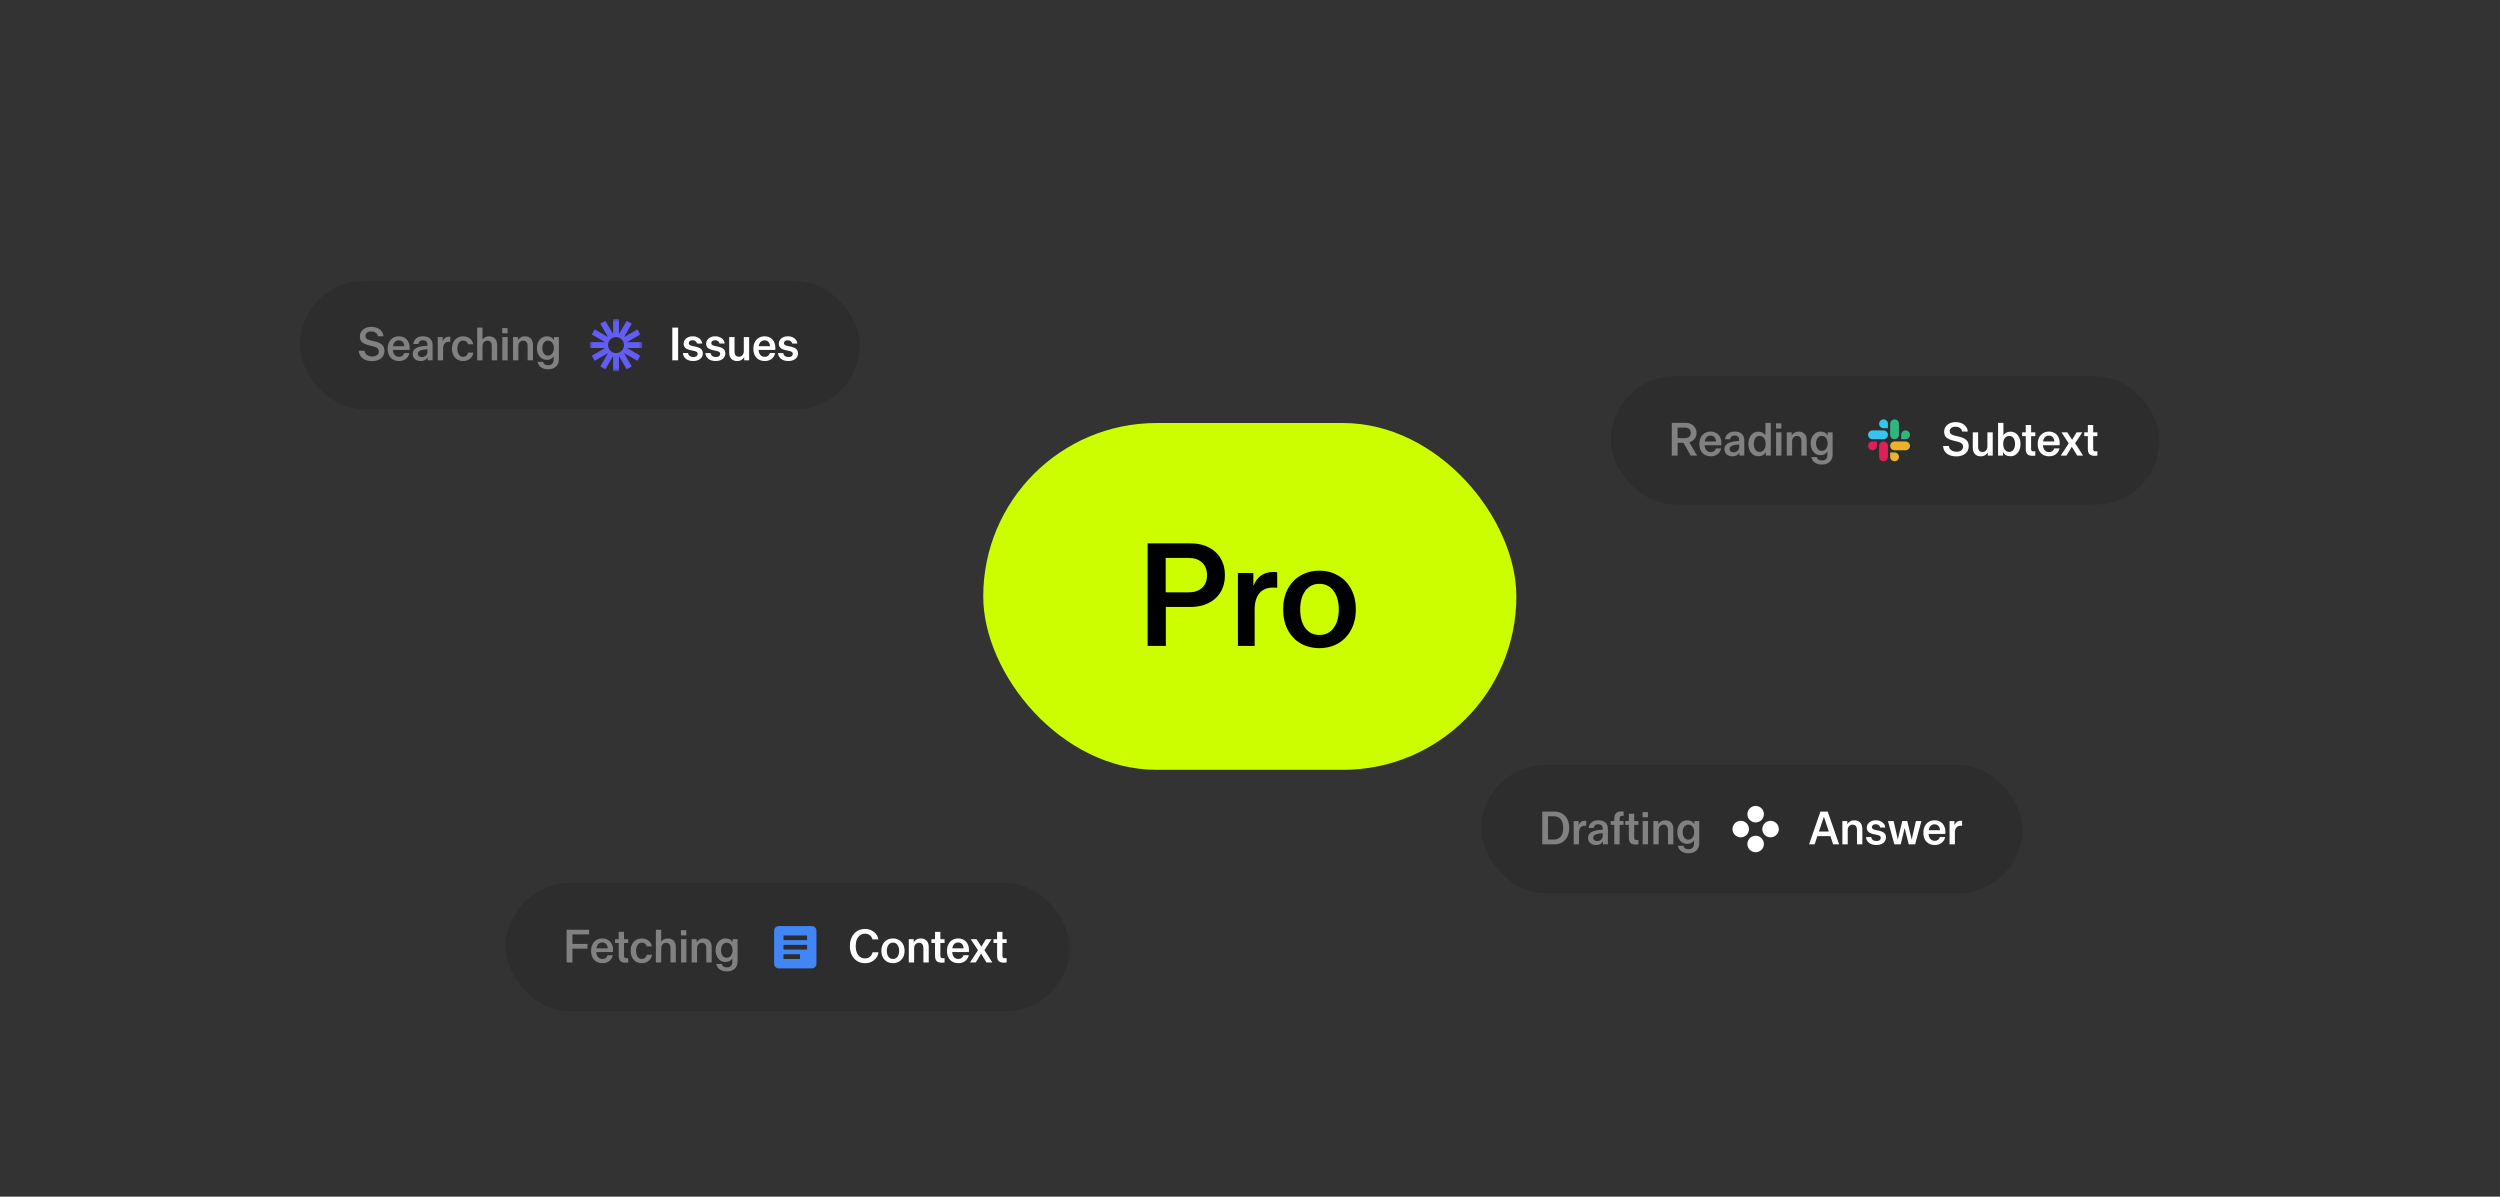 <svg width="656" height="314" viewBox="0 0 656 314" fill="none" xmlns="http://www.w3.org/2000/svg">
<rect x="0" y="0" width="656" height="314" fill="#333333" stroke="none"/>
<mask id="mask0_127_1060" style="mask-type:alpha" maskUnits="userSpaceOnUse" x="0" y="0" width="656" height="314">
<rect width="656" height="314" rx="18" fill="#111111"/>
</mask>
<g mask="url(#mask0_127_1060)">
<rect x="258" y="111" width="139.889" height="91" rx="45.5" fill="#CDFE00"/>
<path d="M301.137 142.579H312.436C314.23 142.579 315.798 142.92 317.137 143.603C318.502 144.285 319.551 145.259 320.284 146.523C321.043 147.761 321.422 149.227 321.422 150.921C321.422 152.614 321.043 154.093 320.284 155.357C319.551 156.596 318.502 157.556 317.137 158.239C315.798 158.921 314.23 159.263 312.436 159.263H305.914V169.5H301.137V142.579ZM311.905 155.433C313.371 155.433 314.534 155.041 315.393 154.258C316.278 153.474 316.72 152.362 316.72 150.921C316.72 149.48 316.278 148.368 315.393 147.584C314.534 146.801 313.371 146.409 311.905 146.409H305.876V155.433H311.905ZM324.827 150.352H328.884V153.765C329.845 151.313 331.589 150.087 334.117 150.087C334.547 150.087 334.888 150.112 335.141 150.162V154.22C334.964 154.194 334.597 154.182 334.041 154.182C332.474 154.182 331.273 154.687 330.439 155.698C329.63 156.684 329.226 158.074 329.226 159.869V169.5H324.827V150.352ZM346.214 170.069C344.343 170.069 342.687 169.652 341.246 168.818C339.806 167.958 338.681 166.757 337.872 165.215C337.088 163.673 336.696 161.904 336.696 159.907C336.696 157.91 337.088 156.141 337.872 154.599C338.681 153.057 339.806 151.869 341.246 151.035C342.687 150.175 344.343 149.745 346.214 149.745C348.059 149.745 349.702 150.175 351.143 151.035C352.609 151.869 353.746 153.057 354.555 154.599C355.364 156.141 355.769 157.91 355.769 159.907C355.769 161.904 355.364 163.673 354.555 165.215C353.746 166.757 352.609 167.958 351.143 168.818C349.702 169.652 348.059 170.069 346.214 170.069ZM346.214 166.618C347.781 166.618 349.019 166.012 349.929 164.798C350.839 163.585 351.294 161.955 351.294 159.907C351.294 157.885 350.839 156.267 349.929 155.054C349.019 153.815 347.781 153.196 346.214 153.196C344.646 153.196 343.408 153.815 342.498 155.054C341.613 156.267 341.171 157.885 341.171 159.907C341.171 161.955 341.613 163.585 342.498 164.798C343.408 166.012 344.646 166.618 346.214 166.618Z" fill="black"/>
</g>
<rect x="78.704" y="73.704" width="146.886" height="33.695" rx="16.847" fill="black" fill-opacity="0.12"/>
<rect x="78.704" y="73.704" width="146.886" height="33.695" rx="16.847" stroke="url(#paint0_radial_127_1060)" stroke-width="2.592"/>
<path opacity="0.4" d="M97.634 94.757C96.964 94.757 96.372 94.648 95.856 94.43C95.34 94.213 94.932 93.898 94.634 93.487C94.344 93.076 94.182 92.592 94.15 92.035H95.662C95.718 92.519 95.936 92.89 96.315 93.148C96.694 93.406 97.146 93.535 97.67 93.535C98.186 93.535 98.601 93.418 98.916 93.185C99.238 92.943 99.4 92.612 99.4 92.193C99.4 91.903 99.323 91.669 99.17 91.491C99.016 91.314 98.791 91.173 98.492 91.068C98.202 90.955 97.799 90.842 97.283 90.729C96.557 90.576 95.984 90.391 95.565 90.173C95.154 89.955 94.86 89.697 94.682 89.399C94.513 89.092 94.428 88.721 94.428 88.286C94.428 87.818 94.553 87.391 94.803 87.004C95.053 86.617 95.408 86.314 95.868 86.097C96.327 85.871 96.864 85.758 97.476 85.758C98.017 85.758 98.521 85.859 98.988 86.06C99.456 86.254 99.835 86.54 100.125 86.919C100.424 87.29 100.589 87.73 100.621 88.237H99.133C99.093 87.859 98.916 87.552 98.601 87.318C98.287 87.084 97.896 86.968 97.428 86.968C96.944 86.968 96.565 87.08 96.291 87.306C96.025 87.532 95.892 87.814 95.892 88.153C95.892 88.403 95.964 88.612 96.109 88.782C96.255 88.943 96.472 89.076 96.763 89.181C97.061 89.286 97.468 89.391 97.984 89.496C99 89.697 99.734 89.995 100.186 90.391C100.645 90.786 100.875 91.346 100.875 92.072C100.875 92.604 100.742 93.072 100.476 93.475C100.21 93.878 99.831 94.193 99.339 94.418C98.847 94.644 98.279 94.757 97.634 94.757ZM104.76 94.733C104.139 94.733 103.598 94.604 103.139 94.346C102.679 94.08 102.328 93.705 102.086 93.221C101.845 92.737 101.724 92.173 101.724 91.528C101.724 90.891 101.84 90.326 102.074 89.834C102.316 89.334 102.659 88.947 103.102 88.673C103.546 88.391 104.07 88.25 104.675 88.25C105.231 88.25 105.723 88.375 106.151 88.625C106.578 88.875 106.909 89.229 107.142 89.689C107.376 90.141 107.493 90.673 107.493 91.286L107.469 91.83H103.09C103.131 92.378 103.288 92.818 103.562 93.148C103.844 93.471 104.235 93.632 104.735 93.632C105.042 93.632 105.312 93.552 105.546 93.39C105.78 93.229 105.949 92.983 106.054 92.652H107.445C107.292 93.322 106.969 93.838 106.477 94.201C105.985 94.555 105.413 94.733 104.76 94.733ZM106.09 90.838C106.066 90.362 105.925 89.987 105.667 89.713C105.417 89.439 105.074 89.302 104.639 89.302C104.227 89.302 103.889 89.439 103.623 89.713C103.365 89.987 103.199 90.362 103.127 90.838H106.09ZM110.361 94.745C109.99 94.745 109.647 94.672 109.332 94.527C109.018 94.374 108.764 94.16 108.57 93.886C108.385 93.604 108.292 93.273 108.292 92.894C108.292 92.201 108.595 91.681 109.199 91.334C109.812 90.979 110.8 90.774 112.163 90.717V90.499C112.163 90.104 112.058 89.802 111.848 89.592C111.639 89.383 111.348 89.278 110.977 89.278C110.615 89.278 110.328 89.374 110.119 89.568C109.917 89.754 109.804 89.983 109.78 90.257H108.437C108.478 89.895 108.599 89.56 108.8 89.254C109.002 88.947 109.288 88.701 109.659 88.516C110.03 88.33 110.469 88.237 110.977 88.237C111.776 88.237 112.397 88.439 112.84 88.842C113.284 89.246 113.505 89.794 113.505 90.487V94.551H112.223V93.777C112.054 94.076 111.812 94.314 111.498 94.491C111.183 94.66 110.804 94.745 110.361 94.745ZM110.675 93.693C111.102 93.693 111.457 93.564 111.739 93.306C112.022 93.047 112.163 92.677 112.163 92.193V91.648C111.276 91.681 110.631 91.798 110.227 91.999C109.832 92.193 109.635 92.471 109.635 92.834C109.635 93.084 109.732 93.289 109.925 93.451C110.119 93.612 110.369 93.693 110.675 93.693ZM114.865 88.443H116.16V89.532C116.466 88.75 117.022 88.359 117.829 88.359C117.966 88.359 118.075 88.367 118.155 88.383V89.677C118.099 89.669 117.982 89.665 117.805 89.665C117.305 89.665 116.922 89.826 116.656 90.149C116.397 90.463 116.268 90.907 116.268 91.479V94.551H114.865V88.443ZM121.567 94.733C120.978 94.733 120.458 94.604 120.006 94.346C119.563 94.08 119.216 93.701 118.966 93.209C118.716 92.717 118.591 92.144 118.591 91.491C118.591 90.838 118.716 90.266 118.966 89.774C119.216 89.282 119.567 88.907 120.018 88.649C120.47 88.383 120.986 88.25 121.567 88.25C121.962 88.25 122.345 88.326 122.716 88.48C123.087 88.633 123.401 88.867 123.659 89.181C123.925 89.487 124.095 89.87 124.167 90.33H122.813C122.724 90.024 122.571 89.786 122.353 89.616C122.135 89.439 121.861 89.35 121.53 89.35C121.047 89.35 120.672 89.556 120.406 89.967C120.147 90.379 120.018 90.886 120.018 91.491C120.018 92.104 120.147 92.616 120.406 93.027C120.664 93.431 121.03 93.632 121.506 93.632C121.853 93.632 122.135 93.539 122.353 93.354C122.579 93.16 122.732 92.882 122.813 92.519H124.191C124.127 93.019 123.962 93.435 123.696 93.765C123.429 94.096 123.107 94.342 122.728 94.503C122.357 94.656 121.97 94.733 121.567 94.733ZM125.213 85.964H126.616V89.096C126.793 88.83 127.027 88.625 127.317 88.48C127.608 88.326 127.946 88.25 128.333 88.25C129.003 88.25 129.523 88.451 129.894 88.854C130.265 89.258 130.45 89.802 130.45 90.487V94.551H129.047V90.802C129.047 90.342 128.946 89.991 128.745 89.749C128.543 89.508 128.257 89.387 127.886 89.387C127.515 89.387 127.209 89.524 126.967 89.798C126.733 90.064 126.616 90.407 126.616 90.826V94.551H125.213V85.964ZM131.816 88.443H133.219V94.551H131.816V88.443ZM131.791 86.085H133.195V87.451H131.791V86.085ZM134.615 88.443H135.909V89.266C136.087 88.951 136.333 88.705 136.647 88.528C136.962 88.342 137.325 88.25 137.736 88.25C138.405 88.25 138.925 88.451 139.296 88.854C139.667 89.258 139.853 89.802 139.853 90.487V94.551H138.449V90.802C138.449 90.342 138.349 89.991 138.147 89.749C137.945 89.508 137.659 89.387 137.288 89.387C136.917 89.387 136.611 89.524 136.369 89.798C136.135 90.064 136.018 90.407 136.018 90.826V94.551H134.615V88.443ZM143.843 96.898C143.077 96.898 142.448 96.721 141.956 96.366C141.472 96.019 141.174 95.543 141.061 94.939H142.5C142.557 95.213 142.694 95.43 142.911 95.592C143.137 95.753 143.444 95.834 143.831 95.834C144.798 95.834 145.282 95.313 145.282 94.273V93.511C144.879 94.124 144.278 94.43 143.48 94.43C142.988 94.43 142.545 94.301 142.149 94.043C141.762 93.785 141.456 93.422 141.23 92.955C141.004 92.487 140.891 91.947 140.891 91.334C140.891 90.729 141.004 90.193 141.23 89.725C141.464 89.258 141.779 88.895 142.174 88.637C142.569 88.379 143.012 88.25 143.504 88.25C144.359 88.25 144.976 88.584 145.355 89.254V88.443H146.649V94.225C146.649 95.08 146.391 95.737 145.875 96.196C145.359 96.664 144.681 96.898 143.843 96.898ZM143.794 93.318C144.238 93.318 144.605 93.136 144.895 92.773C145.185 92.41 145.331 91.931 145.331 91.334C145.331 90.737 145.185 90.261 144.895 89.907C144.613 89.552 144.25 89.374 143.807 89.374C143.363 89.374 143 89.556 142.718 89.919C142.444 90.282 142.307 90.753 142.307 91.334C142.307 91.923 142.444 92.402 142.718 92.773C142.992 93.136 143.351 93.318 143.794 93.318Z" fill="white"/>
<g clip-path="url(#clip0_127_1060)">
<g clip-path="url(#clip1_127_1060)">
<mask id="mask1_127_1060" style="mask-type:luminance" maskUnits="userSpaceOnUse" x="154" y="83" width="15" height="15">
<path d="M168.559 83.64H154.735V97.463H168.559V83.64Z" fill="white"/>
</mask>
<g mask="url(#mask1_127_1060)">
<path d="M168.559 89.783H164.516L168.017 87.762L167.248 86.43L163.748 88.451L165.768 84.95L164.436 84.181L162.416 87.682V83.64H160.878V87.682L158.857 84.181L157.525 84.95L159.546 88.45L156.045 86.43L155.277 87.761L158.777 89.782H154.735V91.32H158.777L155.277 93.341L156.045 94.673L159.546 92.652L157.525 96.153L158.857 96.922L160.878 93.421V97.463H162.415V93.421L164.436 96.922L165.768 96.153L163.747 92.652L167.248 94.673L168.016 93.341L164.516 91.32H168.558L168.559 89.783ZM161.647 92.643C160.488 92.643 159.548 91.703 159.548 90.543C159.548 89.384 160.488 88.444 161.647 88.444C162.806 88.444 163.746 89.384 163.746 90.543C163.746 91.703 162.806 92.643 161.647 92.643Z" fill="#625DF5"/>
</g>
</g>
</g>
<path d="M176.414 85.964H177.938V94.551H176.414V85.964ZM181.908 94.733C181.102 94.733 180.457 94.539 179.973 94.152C179.489 93.765 179.227 93.261 179.187 92.64H180.553C180.586 92.963 180.731 93.221 180.989 93.414C181.255 93.6 181.565 93.693 181.92 93.693C182.267 93.693 182.541 93.62 182.743 93.475C182.952 93.322 183.057 93.112 183.057 92.846C183.057 92.588 182.944 92.402 182.718 92.29C182.501 92.169 182.114 92.06 181.557 91.963C180.751 91.818 180.186 91.604 179.864 91.322C179.541 91.032 179.38 90.645 179.38 90.161C179.38 89.822 179.477 89.508 179.67 89.217C179.864 88.919 180.142 88.681 180.505 88.504C180.876 88.326 181.303 88.237 181.787 88.237C182.206 88.237 182.593 88.314 182.948 88.467C183.311 88.612 183.609 88.83 183.843 89.121C184.077 89.411 184.21 89.754 184.242 90.149H182.912C182.864 89.899 182.735 89.693 182.525 89.532C182.323 89.362 182.061 89.278 181.739 89.278C181.416 89.278 181.166 89.35 180.989 89.496C180.819 89.641 180.735 89.826 180.735 90.052C180.735 90.261 180.836 90.431 181.037 90.56C181.239 90.681 181.589 90.786 182.089 90.874C182.92 91.011 183.517 91.225 183.88 91.515C184.242 91.798 184.424 92.205 184.424 92.737C184.424 93.124 184.319 93.471 184.109 93.777C183.908 94.076 183.618 94.309 183.239 94.479C182.86 94.648 182.416 94.733 181.908 94.733ZM187.814 94.733C187.008 94.733 186.363 94.539 185.879 94.152C185.395 93.765 185.133 93.261 185.093 92.64H186.459C186.492 92.963 186.637 93.221 186.895 93.414C187.161 93.6 187.471 93.693 187.826 93.693C188.173 93.693 188.447 93.62 188.649 93.475C188.858 93.322 188.963 93.112 188.963 92.846C188.963 92.588 188.85 92.402 188.624 92.29C188.407 92.169 188.02 92.06 187.463 91.963C186.657 91.818 186.092 91.604 185.77 91.322C185.447 91.032 185.286 90.645 185.286 90.161C185.286 89.822 185.383 89.508 185.576 89.217C185.77 88.919 186.048 88.681 186.411 88.504C186.782 88.326 187.209 88.237 187.693 88.237C188.112 88.237 188.499 88.314 188.854 88.467C189.217 88.612 189.515 88.83 189.749 89.121C189.983 89.411 190.116 89.754 190.148 90.149H188.818C188.77 89.899 188.641 89.693 188.431 89.532C188.229 89.362 187.967 89.278 187.645 89.278C187.322 89.278 187.072 89.35 186.895 89.496C186.725 89.641 186.641 89.826 186.641 90.052C186.641 90.261 186.742 90.431 186.943 90.56C187.145 90.681 187.496 90.786 187.995 90.874C188.826 91.011 189.423 91.225 189.786 91.515C190.148 91.798 190.33 92.205 190.33 92.737C190.33 93.124 190.225 93.471 190.015 93.777C189.814 94.076 189.524 94.309 189.145 94.479C188.766 94.648 188.322 94.733 187.814 94.733ZM193.455 94.745C192.785 94.745 192.265 94.543 191.894 94.14C191.523 93.737 191.338 93.193 191.338 92.507V88.443H192.741V92.193C192.741 92.652 192.838 93.003 193.031 93.245C193.233 93.487 193.523 93.608 193.902 93.608C194.265 93.608 194.567 93.475 194.809 93.209C195.051 92.935 195.172 92.588 195.172 92.169V88.443H196.575V94.551H195.281V93.717C195.104 94.031 194.858 94.281 194.543 94.467C194.229 94.652 193.866 94.745 193.455 94.745ZM200.723 94.733C200.102 94.733 199.562 94.604 199.102 94.346C198.642 94.08 198.292 93.705 198.05 93.221C197.808 92.737 197.687 92.173 197.687 91.528C197.687 90.891 197.804 90.326 198.038 89.834C198.279 89.334 198.622 88.947 199.066 88.673C199.509 88.391 200.033 88.25 200.638 88.25C201.194 88.25 201.686 88.375 202.114 88.625C202.541 88.875 202.872 89.229 203.106 89.689C203.339 90.141 203.456 90.673 203.456 91.286L203.432 91.83H199.054C199.094 92.378 199.251 92.818 199.525 93.148C199.807 93.471 200.199 93.632 200.699 93.632C201.005 93.632 201.275 93.552 201.509 93.39C201.743 93.229 201.912 92.983 202.017 92.652H203.408C203.255 93.322 202.932 93.838 202.44 94.201C201.948 94.555 201.376 94.733 200.723 94.733ZM202.053 90.838C202.029 90.362 201.888 89.987 201.63 89.713C201.38 89.439 201.037 89.302 200.602 89.302C200.191 89.302 199.852 89.439 199.586 89.713C199.328 89.987 199.162 90.362 199.09 90.838H202.053ZM206.879 94.733C206.072 94.733 205.427 94.539 204.943 94.152C204.46 93.765 204.198 93.261 204.157 92.64H205.524C205.556 92.963 205.701 93.221 205.959 93.414C206.226 93.6 206.536 93.693 206.891 93.693C207.238 93.693 207.512 93.62 207.713 93.475C207.923 93.322 208.028 93.112 208.028 92.846C208.028 92.588 207.915 92.402 207.689 92.29C207.471 92.169 207.084 92.06 206.528 91.963C205.722 91.818 205.157 91.604 204.835 91.322C204.512 91.032 204.351 90.645 204.351 90.161C204.351 89.822 204.447 89.508 204.641 89.217C204.835 88.919 205.113 88.681 205.476 88.504C205.847 88.326 206.274 88.237 206.758 88.237C207.177 88.237 207.564 88.314 207.919 88.467C208.282 88.612 208.58 88.83 208.814 89.121C209.048 89.411 209.181 89.754 209.213 90.149H207.883C207.834 89.899 207.705 89.693 207.496 89.532C207.294 89.362 207.032 89.278 206.709 89.278C206.387 89.278 206.137 89.35 205.959 89.496C205.79 89.641 205.705 89.826 205.705 90.052C205.705 90.261 205.806 90.431 206.008 90.56C206.209 90.681 206.56 90.786 207.06 90.874C207.891 91.011 208.487 91.225 208.85 91.515C209.213 91.798 209.395 92.205 209.395 92.737C209.395 93.124 209.29 93.471 209.08 93.777C208.878 94.076 208.588 94.309 208.209 94.479C207.83 94.648 207.387 94.733 206.879 94.733Z" fill="white"/>
<rect x="132.704" y="231.704" width="147.954" height="33.695" rx="16.847" fill="black" fill-opacity="0.12"/>
<rect x="132.704" y="231.704" width="147.954" height="33.695" rx="16.847" stroke="url(#paint1_radial_127_1060)" stroke-width="2.592"/>
<path opacity="0.4" d="M148.682 243.964H154.585V245.185H150.206V247.689H154.149V248.923H150.206V252.551H148.682V243.964ZM158.134 252.733C157.513 252.733 156.972 252.604 156.513 252.346C156.053 252.08 155.702 251.705 155.46 251.221C155.218 250.737 155.098 250.173 155.098 249.528C155.098 248.891 155.214 248.326 155.448 247.834C155.69 247.334 156.033 246.947 156.476 246.673C156.92 246.391 157.444 246.25 158.049 246.25C158.605 246.25 159.097 246.375 159.525 246.625C159.952 246.875 160.282 247.229 160.516 247.689C160.75 248.141 160.867 248.673 160.867 249.286L160.843 249.83H156.464C156.505 250.378 156.662 250.818 156.936 251.148C157.218 251.471 157.609 251.632 158.109 251.632C158.416 251.632 158.686 251.552 158.92 251.39C159.154 251.229 159.323 250.983 159.428 250.652H160.819C160.666 251.322 160.343 251.838 159.851 252.201C159.359 252.555 158.787 252.733 158.134 252.733ZM159.464 248.838C159.44 248.362 159.299 247.987 159.041 247.713C158.791 247.439 158.448 247.302 158.013 247.302C157.601 247.302 157.263 247.439 156.997 247.713C156.739 247.987 156.573 248.362 156.501 248.838H159.464ZM164.182 252.612C163.504 252.612 163.029 252.463 162.754 252.164C162.48 251.858 162.343 251.402 162.343 250.798V247.447H161.4V246.443H162.343V244.52H163.746V246.443H164.847V247.447H163.746V250.785C163.746 251.003 163.795 251.168 163.891 251.281C163.988 251.386 164.17 251.439 164.436 251.439C164.589 251.439 164.726 251.427 164.847 251.402V252.551C164.67 252.592 164.448 252.612 164.182 252.612ZM168.456 252.733C167.867 252.733 167.347 252.604 166.896 252.346C166.452 252.08 166.105 251.701 165.855 251.209C165.605 250.717 165.48 250.144 165.48 249.491C165.48 248.838 165.605 248.266 165.855 247.774C166.105 247.282 166.456 246.907 166.908 246.649C167.359 246.383 167.875 246.25 168.456 246.25C168.851 246.25 169.234 246.326 169.605 246.479C169.976 246.633 170.29 246.867 170.548 247.181C170.814 247.487 170.984 247.87 171.056 248.33H169.702C169.613 248.024 169.46 247.786 169.242 247.616C169.024 247.439 168.75 247.35 168.42 247.35C167.936 247.35 167.561 247.556 167.295 247.967C167.037 248.378 166.908 248.886 166.908 249.491C166.908 250.104 167.037 250.616 167.295 251.027C167.553 251.431 167.92 251.632 168.395 251.632C168.742 251.632 169.024 251.539 169.242 251.354C169.468 251.16 169.621 250.882 169.702 250.519H171.081C171.016 251.019 170.851 251.435 170.585 251.765C170.319 252.096 169.996 252.342 169.617 252.503C169.246 252.656 168.859 252.733 168.456 252.733ZM172.102 243.964H173.505V247.096C173.682 246.83 173.916 246.625 174.207 246.479C174.497 246.326 174.835 246.25 175.223 246.25C175.892 246.25 176.412 246.451 176.783 246.854C177.154 247.258 177.339 247.802 177.339 248.487V252.551H175.936V248.802C175.936 248.342 175.835 247.991 175.634 247.749C175.432 247.508 175.146 247.387 174.775 247.387C174.404 247.387 174.098 247.524 173.856 247.798C173.622 248.064 173.505 248.407 173.505 248.826V252.551H172.102V243.964ZM178.705 246.443H180.108V252.551H178.705V246.443ZM178.681 244.085H180.084V245.451H178.681V244.085ZM181.504 246.443H182.799V247.266C182.976 246.951 183.222 246.705 183.536 246.528C183.851 246.342 184.214 246.25 184.625 246.25C185.294 246.25 185.814 246.451 186.185 246.854C186.556 247.258 186.742 247.802 186.742 248.487V252.551H185.339V248.802C185.339 248.342 185.238 247.991 185.036 247.749C184.835 247.508 184.548 247.387 184.177 247.387C183.806 247.387 183.5 247.524 183.258 247.798C183.024 248.064 182.907 248.407 182.907 248.826V252.551H181.504V246.443ZM190.732 254.898C189.966 254.898 189.337 254.721 188.845 254.366C188.361 254.019 188.063 253.543 187.95 252.938H189.389C189.446 253.213 189.583 253.43 189.801 253.592C190.026 253.753 190.333 253.834 190.72 253.834C191.688 253.834 192.171 253.313 192.171 252.273V251.511C191.768 252.124 191.167 252.43 190.369 252.43C189.877 252.43 189.434 252.301 189.039 252.043C188.652 251.785 188.345 251.423 188.119 250.955C187.894 250.487 187.781 249.947 187.781 249.334C187.781 248.729 187.894 248.193 188.119 247.725C188.353 247.258 188.668 246.895 189.063 246.637C189.458 246.379 189.901 246.25 190.393 246.25C191.248 246.25 191.865 246.584 192.244 247.254V246.443H193.538V252.225C193.538 253.08 193.28 253.737 192.764 254.196C192.248 254.664 191.571 254.898 190.732 254.898ZM190.684 251.318C191.127 251.318 191.494 251.136 191.784 250.773C192.075 250.411 192.22 249.931 192.22 249.334C192.22 248.737 192.075 248.262 191.784 247.907C191.502 247.552 191.139 247.375 190.696 247.375C190.252 247.375 189.889 247.556 189.607 247.919C189.333 248.282 189.196 248.753 189.196 249.334C189.196 249.923 189.333 250.402 189.607 250.773C189.881 251.136 190.24 251.318 190.684 251.318Z" fill="white"/>
<g clip-path="url(#clip2_127_1060)">
<path fill-rule="evenodd" clip-rule="evenodd" d="M213.003 242.995H204.359C203.68 242.995 203.124 243.55 203.124 244.23V252.873C203.124 253.552 203.68 254.108 204.359 254.108H213.003C213.682 254.108 214.238 253.552 214.238 252.873V244.23C214.238 243.55 213.682 242.995 213.003 242.995ZM211.774 246.699H205.594V245.465H211.774V246.699ZM211.774 249.169H205.594V247.933H211.774V249.17V249.169ZM209.922 251.638H205.594V250.404H209.922L209.922 251.638Z" fill="#4285F4"/>
</g>
<path d="M226.99 252.745C226.175 252.745 225.466 252.547 224.861 252.152C224.264 251.757 223.804 251.221 223.482 250.544C223.167 249.858 223.01 249.092 223.01 248.245C223.01 247.399 223.167 246.637 223.482 245.959C223.804 245.274 224.264 244.738 224.861 244.351C225.466 243.956 226.175 243.758 226.99 243.758C227.586 243.758 228.135 243.879 228.635 244.121C229.143 244.355 229.558 244.681 229.88 245.101C230.211 245.52 230.413 245.988 230.485 246.504H228.949C228.804 246.02 228.562 245.649 228.223 245.391C227.885 245.133 227.461 245.004 226.953 245.004C226.47 245.004 226.042 245.141 225.671 245.415C225.308 245.681 225.026 246.06 224.825 246.552C224.631 247.044 224.534 247.608 224.534 248.245C224.534 248.882 224.631 249.447 224.825 249.939C225.026 250.431 225.308 250.814 225.671 251.088C226.042 251.354 226.47 251.487 226.953 251.487C227.469 251.487 227.901 251.35 228.248 251.076C228.594 250.794 228.84 250.39 228.985 249.866H230.509C230.445 250.406 230.251 250.898 229.929 251.342C229.606 251.777 229.187 252.12 228.671 252.37C228.163 252.62 227.602 252.745 226.99 252.745ZM234.313 252.733C233.716 252.733 233.188 252.6 232.729 252.334C232.269 252.06 231.91 251.677 231.652 251.185C231.402 250.693 231.277 250.128 231.277 249.491C231.277 248.854 231.402 248.29 231.652 247.798C231.91 247.306 232.269 246.927 232.729 246.661C233.188 246.387 233.716 246.25 234.313 246.25C234.902 246.25 235.426 246.387 235.886 246.661C236.353 246.927 236.716 247.306 236.974 247.798C237.232 248.29 237.361 248.854 237.361 249.491C237.361 250.128 237.232 250.693 236.974 251.185C236.716 251.677 236.353 252.06 235.886 252.334C235.426 252.6 234.902 252.733 234.313 252.733ZM234.313 251.632C234.813 251.632 235.208 251.439 235.499 251.052C235.789 250.665 235.934 250.144 235.934 249.491C235.934 248.846 235.789 248.33 235.499 247.943C235.208 247.548 234.813 247.35 234.313 247.35C233.813 247.35 233.418 247.548 233.128 247.943C232.846 248.33 232.705 248.846 232.705 249.491C232.705 250.144 232.846 250.665 233.128 251.052C233.418 251.439 233.813 251.632 234.313 251.632ZM238.466 246.443H239.76V247.266C239.937 246.951 240.183 246.705 240.498 246.528C240.812 246.342 241.175 246.25 241.586 246.25C242.256 246.25 242.776 246.451 243.147 246.854C243.518 247.258 243.703 247.802 243.703 248.487V252.551H242.3V248.802C242.3 248.342 242.199 247.991 241.998 247.749C241.796 247.508 241.51 247.387 241.139 247.387C240.768 247.387 240.462 247.524 240.22 247.798C239.986 248.064 239.869 248.407 239.869 248.826V252.551H238.466V246.443ZM247.189 252.612C246.511 252.612 246.036 252.463 245.762 252.164C245.487 251.858 245.35 251.402 245.35 250.798V247.447H244.407V246.443H245.35V244.52H246.753V246.443H247.854V247.447H246.753V250.785C246.753 251.003 246.802 251.168 246.899 251.281C246.995 251.386 247.177 251.439 247.443 251.439C247.596 251.439 247.733 251.427 247.854 251.402V252.551C247.677 252.592 247.455 252.612 247.189 252.612ZM251.523 252.733C250.902 252.733 250.362 252.604 249.903 252.346C249.443 252.08 249.092 251.705 248.85 251.221C248.608 250.737 248.487 250.173 248.487 249.528C248.487 248.891 248.604 248.326 248.838 247.834C249.08 247.334 249.423 246.947 249.866 246.673C250.31 246.391 250.834 246.25 251.439 246.25C251.995 246.25 252.487 246.375 252.914 246.625C253.342 246.875 253.672 247.229 253.906 247.689C254.14 248.141 254.257 248.673 254.257 249.286L254.233 249.83H249.854C249.895 250.378 250.052 250.818 250.326 251.148C250.608 251.471 250.999 251.632 251.499 251.632C251.806 251.632 252.076 251.552 252.31 251.39C252.543 251.229 252.713 250.983 252.818 250.652H254.209C254.055 251.322 253.733 251.838 253.241 252.201C252.749 252.555 252.177 252.733 251.523 252.733ZM252.854 248.838C252.83 248.362 252.689 247.987 252.431 247.713C252.181 247.439 251.838 247.302 251.402 247.302C250.991 247.302 250.652 247.439 250.386 247.713C250.128 247.987 249.963 248.362 249.89 248.838H252.854ZM256.62 249.334L254.721 246.443H256.257L257.515 248.403L258.7 246.443H260.188L258.313 249.31L260.394 252.551H258.858L257.443 250.241L256.027 252.551H254.54L256.62 249.334ZM263.478 252.612C262.8 252.612 262.325 252.463 262.05 252.164C261.776 251.858 261.639 251.402 261.639 250.798V247.447H260.696V246.443H261.639V244.52H263.042V246.443H264.143V247.447H263.042V250.785C263.042 251.003 263.091 251.168 263.187 251.281C263.284 251.386 263.466 251.439 263.732 251.439C263.885 251.439 264.022 251.427 264.143 251.402V252.551C263.966 252.592 263.744 252.612 263.478 252.612Z" fill="white"/>
<rect x="422.704" y="98.704" width="143.954" height="33.695" rx="16.847" fill="black" fill-opacity="0.12"/>
<rect x="422.704" y="98.704" width="143.954" height="33.695" rx="16.847" stroke="url(#paint2_radial_127_1060)" stroke-width="2.592"/>
<path opacity="0.4" d="M438.682 110.964H442.335C442.875 110.964 443.359 111.072 443.787 111.29C444.214 111.508 444.549 111.818 444.791 112.222C445.04 112.617 445.165 113.072 445.165 113.588C445.165 114.201 444.992 114.725 444.645 115.161C444.299 115.596 443.839 115.899 443.266 116.068L445.335 119.551H443.641L441.755 116.189H440.206V119.551H438.682V110.964ZM442.13 114.967C442.597 114.967 442.968 114.846 443.242 114.604C443.525 114.362 443.666 114.024 443.666 113.588C443.666 113.153 443.525 112.814 443.242 112.572C442.96 112.322 442.589 112.197 442.13 112.197H440.194V114.967H442.13ZM448.96 119.733C448.339 119.733 447.799 119.604 447.34 119.346C446.88 119.08 446.529 118.705 446.287 118.221C446.045 117.737 445.924 117.173 445.924 116.528C445.924 115.89 446.041 115.326 446.275 114.834C446.517 114.334 446.86 113.947 447.303 113.673C447.747 113.391 448.271 113.25 448.876 113.25C449.432 113.25 449.924 113.375 450.351 113.625C450.779 113.875 451.109 114.229 451.343 114.689C451.577 115.141 451.694 115.673 451.694 116.286L451.67 116.83H447.291C447.331 117.378 447.489 117.818 447.763 118.148C448.045 118.471 448.436 118.632 448.936 118.632C449.243 118.632 449.513 118.552 449.747 118.39C449.98 118.229 450.15 117.983 450.255 117.652H451.646C451.492 118.322 451.17 118.838 450.678 119.201C450.186 119.555 449.614 119.733 448.96 119.733ZM450.291 115.838C450.267 115.362 450.126 114.987 449.868 114.713C449.618 114.439 449.275 114.302 448.839 114.302C448.428 114.302 448.089 114.439 447.823 114.713C447.565 114.987 447.4 115.362 447.327 115.838H450.291ZM454.561 119.745C454.19 119.745 453.848 119.672 453.533 119.527C453.219 119.374 452.965 119.16 452.771 118.886C452.586 118.604 452.493 118.273 452.493 117.894C452.493 117.201 452.795 116.681 453.4 116.334C454.013 115.979 455.001 115.774 456.364 115.717V115.499C456.364 115.104 456.259 114.802 456.049 114.592C455.839 114.383 455.549 114.278 455.178 114.278C454.815 114.278 454.529 114.375 454.319 114.568C454.118 114.754 454.005 114.983 453.981 115.257H452.638C452.678 114.895 452.799 114.56 453.001 114.254C453.203 113.947 453.489 113.701 453.86 113.516C454.231 113.33 454.67 113.238 455.178 113.238C455.977 113.238 456.597 113.439 457.041 113.842C457.484 114.246 457.706 114.794 457.706 115.487V119.551H456.424V118.777C456.255 119.076 456.013 119.314 455.698 119.491C455.384 119.66 455.005 119.745 454.561 119.745ZM454.876 118.693C455.303 118.693 455.658 118.564 455.94 118.306C456.222 118.048 456.364 117.677 456.364 117.193V116.648C455.477 116.681 454.831 116.798 454.428 116.999C454.033 117.193 453.836 117.471 453.836 117.834C453.836 118.084 453.932 118.289 454.126 118.451C454.319 118.612 454.569 118.693 454.876 118.693ZM461.401 119.721C460.901 119.721 460.449 119.588 460.046 119.322C459.651 119.055 459.34 118.681 459.115 118.197C458.889 117.705 458.776 117.136 458.776 116.491C458.776 115.846 458.885 115.282 459.102 114.798C459.328 114.314 459.639 113.939 460.034 113.673C460.429 113.407 460.881 113.274 461.389 113.274C462.211 113.274 462.832 113.592 463.251 114.229V110.964H464.654V119.551H463.348V118.62C462.953 119.354 462.304 119.721 461.401 119.721ZM461.739 118.584C462.191 118.584 462.562 118.398 462.852 118.027C463.15 117.656 463.3 117.144 463.3 116.491C463.3 115.838 463.154 115.326 462.864 114.955C462.574 114.576 462.195 114.387 461.727 114.387C461.26 114.387 460.889 114.576 460.614 114.955C460.34 115.334 460.203 115.846 460.203 116.491C460.203 117.128 460.344 117.636 460.627 118.015C460.909 118.394 461.28 118.584 461.739 118.584ZM466.047 113.443H467.45V119.551H466.047V113.443ZM466.023 111.085H467.426V112.451H466.023V111.085ZM468.847 113.443H470.141V114.266C470.318 113.951 470.564 113.705 470.879 113.528C471.193 113.342 471.556 113.25 471.967 113.25C472.637 113.25 473.157 113.451 473.528 113.854C473.898 114.258 474.084 114.802 474.084 115.487V119.551H472.681V115.802C472.681 115.342 472.58 114.991 472.378 114.749C472.177 114.508 471.891 114.387 471.52 114.387C471.149 114.387 470.842 114.524 470.6 114.798C470.367 115.064 470.25 115.407 470.25 115.826V119.551H468.847V113.443ZM478.074 121.898C477.308 121.898 476.679 121.721 476.187 121.366C475.704 121.019 475.405 120.543 475.292 119.938H476.732C476.788 120.213 476.925 120.43 477.143 120.592C477.369 120.753 477.675 120.834 478.062 120.834C479.03 120.834 479.514 120.313 479.514 119.273V118.511C479.11 119.124 478.51 119.43 477.711 119.43C477.219 119.43 476.776 119.301 476.381 119.043C475.994 118.785 475.687 118.422 475.462 117.955C475.236 117.487 475.123 116.947 475.123 116.334C475.123 115.729 475.236 115.193 475.462 114.725C475.695 114.258 476.01 113.895 476.405 113.637C476.8 113.379 477.244 113.25 477.736 113.25C478.59 113.25 479.207 113.584 479.586 114.254V113.443H480.88V119.225C480.88 120.08 480.622 120.737 480.106 121.196C479.59 121.664 478.913 121.898 478.074 121.898ZM478.026 118.318C478.469 118.318 478.836 118.136 479.127 117.773C479.417 117.411 479.562 116.931 479.562 116.334C479.562 115.737 479.417 115.262 479.127 114.907C478.844 114.552 478.481 114.375 478.038 114.375C477.594 114.375 477.232 114.556 476.949 114.919C476.675 115.282 476.538 115.753 476.538 116.334C476.538 116.923 476.675 117.402 476.949 117.773C477.224 118.136 477.582 118.318 478.026 118.318Z" fill="white"/>
<g clip-path="url(#clip3_127_1060)">
<path d="M492.504 116.995C492.504 117.634 491.987 118.15 491.349 118.15C490.71 118.15 490.194 117.634 490.194 116.995C490.194 116.356 490.71 115.84 491.349 115.84H492.504V116.995ZM493.081 116.995C493.081 116.356 493.598 115.84 494.236 115.84C494.875 115.84 495.391 116.356 495.391 116.995V119.883C495.391 120.522 494.875 121.038 494.236 121.038C493.598 121.038 493.081 120.522 493.081 119.883V116.995Z" fill="#E01E5A"/>
<path d="M494.237 112.357C493.598 112.357 493.082 111.841 493.082 111.202C493.082 110.564 493.598 110.047 494.237 110.047C494.876 110.047 495.392 110.564 495.392 111.202V112.357H494.237ZM494.237 112.944C494.876 112.944 495.392 113.46 495.392 114.099C495.392 114.738 494.876 115.254 494.237 115.254H491.34C490.702 115.254 490.185 114.738 490.185 114.099C490.185 113.46 490.702 112.944 491.34 112.944H494.237Z" fill="#36C5F0"/>
<path d="M498.865 114.099C498.865 113.46 499.382 112.944 500.021 112.944C500.659 112.944 501.176 113.46 501.176 114.099C501.176 114.738 500.659 115.254 500.021 115.254H498.865V114.099ZM498.288 114.099C498.288 114.738 497.772 115.254 497.133 115.254C496.494 115.254 495.978 114.738 495.978 114.099V111.202C495.978 110.564 496.494 110.047 497.133 110.047C497.772 110.047 498.288 110.564 498.288 111.202V114.099Z" fill="#2EB67D"/>
<path d="M497.133 118.728C497.772 118.728 498.288 119.244 498.288 119.883C498.288 120.522 497.772 121.038 497.133 121.038C496.494 121.038 495.978 120.522 495.978 119.883V118.728H497.133ZM497.133 118.15C496.494 118.15 495.978 117.634 495.978 116.995C495.978 116.356 496.494 115.84 497.133 115.84H500.029C500.668 115.84 501.184 116.356 501.184 116.995C501.184 117.634 500.668 118.15 500.029 118.15H497.133Z" fill="#ECB22E"/>
</g>
<path d="M513.349 119.757C512.679 119.757 512.087 119.648 511.571 119.43C511.054 119.213 510.647 118.898 510.349 118.487C510.059 118.076 509.897 117.592 509.865 117.036H511.377C511.433 117.519 511.651 117.89 512.03 118.148C512.409 118.406 512.861 118.535 513.385 118.535C513.901 118.535 514.316 118.418 514.631 118.185C514.953 117.943 515.115 117.612 515.115 117.193C515.115 116.902 515.038 116.669 514.885 116.491C514.732 116.314 514.506 116.173 514.207 116.068C513.917 115.955 513.514 115.842 512.998 115.729C512.272 115.576 511.7 115.391 511.28 115.173C510.869 114.955 510.575 114.697 510.397 114.399C510.228 114.092 510.143 113.721 510.143 113.286C510.143 112.818 510.268 112.391 510.518 112.004C510.768 111.617 511.123 111.314 511.583 111.097C512.042 110.871 512.578 110.758 513.191 110.758C513.732 110.758 514.236 110.859 514.703 111.06C515.171 111.254 515.55 111.54 515.84 111.919C516.139 112.29 516.304 112.73 516.336 113.238H514.848C514.808 112.859 514.631 112.552 514.316 112.318C514.002 112.084 513.611 111.968 513.143 111.968C512.659 111.968 512.28 112.08 512.006 112.306C511.74 112.532 511.607 112.814 511.607 113.153C511.607 113.403 511.679 113.613 511.825 113.782C511.97 113.943 512.187 114.076 512.478 114.181C512.776 114.286 513.183 114.391 513.699 114.495C514.715 114.697 515.449 114.995 515.901 115.391C516.36 115.786 516.59 116.346 516.59 117.072C516.59 117.604 516.457 118.072 516.191 118.475C515.925 118.878 515.546 119.193 515.054 119.418C514.562 119.644 513.994 119.757 513.349 119.757ZM519.774 119.745C519.105 119.745 518.584 119.543 518.214 119.14C517.843 118.737 517.657 118.193 517.657 117.507V113.443H519.06V117.193C519.06 117.652 519.157 118.003 519.351 118.245C519.552 118.487 519.842 118.608 520.221 118.608C520.584 118.608 520.887 118.475 521.129 118.209C521.37 117.935 521.491 117.588 521.491 117.169V113.443H522.895V119.551H521.6V118.717C521.423 119.031 521.177 119.281 520.862 119.467C520.548 119.652 520.185 119.745 519.774 119.745ZM527.538 119.721C526.635 119.721 525.986 119.354 525.591 118.62V119.551H524.296V110.964H525.699V114.229C526.119 113.592 526.736 113.274 527.55 113.274C528.058 113.274 528.51 113.407 528.905 113.673C529.3 113.939 529.61 114.314 529.836 114.798C530.062 115.282 530.175 115.846 530.175 116.491C530.175 117.136 530.062 117.705 529.836 118.197C529.61 118.681 529.296 119.055 528.893 119.322C528.489 119.588 528.038 119.721 527.538 119.721ZM527.211 118.584C527.671 118.584 528.042 118.394 528.324 118.015C528.606 117.636 528.748 117.128 528.748 116.491C528.748 115.846 528.61 115.334 528.336 114.955C528.062 114.576 527.691 114.387 527.223 114.387C526.756 114.387 526.373 114.576 526.074 114.955C525.784 115.326 525.639 115.838 525.639 116.491C525.639 117.144 525.788 117.656 526.087 118.027C526.385 118.398 526.76 118.584 527.211 118.584ZM533.397 119.612C532.72 119.612 532.244 119.463 531.97 119.164C531.696 118.858 531.559 118.402 531.559 117.798V114.447H530.615V113.443H531.559V111.52H532.962V113.443H534.063V114.447H532.962V117.785C532.962 118.003 533.01 118.168 533.107 118.281C533.204 118.386 533.385 118.439 533.651 118.439C533.805 118.439 533.942 118.427 534.063 118.402V119.551C533.885 119.592 533.664 119.612 533.397 119.612ZM537.732 119.733C537.111 119.733 536.571 119.604 536.111 119.346C535.652 119.08 535.301 118.705 535.059 118.221C534.817 117.737 534.696 117.173 534.696 116.528C534.696 115.89 534.813 115.326 535.047 114.834C535.289 114.334 535.631 113.947 536.075 113.673C536.518 113.391 537.043 113.25 537.647 113.25C538.204 113.25 538.696 113.375 539.123 113.625C539.55 113.875 539.881 114.229 540.115 114.689C540.349 115.141 540.466 115.673 540.466 116.286L540.441 116.83H536.063C536.103 117.378 536.26 117.818 536.535 118.148C536.817 118.471 537.208 118.632 537.708 118.632C538.014 118.632 538.284 118.552 538.518 118.39C538.752 118.229 538.921 117.983 539.026 117.652H540.417C540.264 118.322 539.941 118.838 539.45 119.201C538.958 119.555 538.385 119.733 537.732 119.733ZM539.062 115.838C539.038 115.362 538.897 114.987 538.639 114.713C538.389 114.439 538.046 114.302 537.611 114.302C537.2 114.302 536.861 114.439 536.595 114.713C536.337 114.987 536.172 115.362 536.099 115.838H539.062ZM542.829 116.334L540.93 113.443H542.466L543.724 115.403L544.909 113.443H546.397L544.522 116.31L546.602 119.551H545.066L543.651 117.241L542.236 119.551H540.748L542.829 116.334ZM549.686 119.612C549.009 119.612 548.533 119.463 548.259 119.164C547.985 118.858 547.848 118.402 547.848 117.798V114.447H546.904V113.443H547.848V111.52H549.251V113.443H550.351V114.447H549.251V117.785C549.251 118.003 549.299 118.168 549.396 118.281C549.493 118.386 549.674 118.439 549.94 118.439C550.093 118.439 550.231 118.427 550.351 118.402V119.551C550.174 119.592 549.952 119.612 549.686 119.612Z" fill="white"/>
<rect x="388.704" y="200.704" width="141.954" height="33.695" rx="16.847" fill="black" fill-opacity="0.12"/>
<rect x="388.704" y="200.704" width="141.954" height="33.695" rx="16.847" stroke="url(#paint3_radial_127_1060)" stroke-width="2.592"/>
<path opacity="0.4" d="M404.682 212.964H407.888C408.686 212.964 409.375 213.145 409.956 213.508C410.545 213.871 410.992 214.379 411.299 215.032C411.605 215.677 411.758 216.419 411.758 217.258C411.758 218.096 411.605 218.842 411.299 219.495C410.992 220.14 410.545 220.644 409.956 221.007C409.375 221.37 408.686 221.551 407.888 221.551H404.682V212.964ZM407.755 220.293C408.504 220.293 409.097 220.031 409.533 219.507C409.968 218.983 410.186 218.233 410.186 217.258C410.186 216.274 409.968 215.516 409.533 214.984C409.097 214.451 408.504 214.185 407.755 214.185H406.194V220.293H407.755ZM412.935 215.443H414.229V216.532C414.536 215.75 415.092 215.359 415.899 215.359C416.036 215.359 416.145 215.367 416.225 215.383V216.677C416.169 216.669 416.052 216.665 415.874 216.665C415.374 216.665 414.991 216.826 414.725 217.149C414.467 217.463 414.338 217.907 414.338 218.479V221.551H412.935V215.443ZM418.766 221.745C418.395 221.745 418.052 221.672 417.738 221.527C417.423 221.374 417.169 221.16 416.976 220.886C416.79 220.604 416.698 220.273 416.698 219.894C416.698 219.201 417 218.681 417.605 218.334C418.218 217.979 419.205 217.774 420.568 217.717V217.499C420.568 217.104 420.463 216.802 420.254 216.592C420.044 216.383 419.754 216.278 419.383 216.278C419.02 216.278 418.734 216.375 418.524 216.568C418.322 216.754 418.21 216.983 418.185 217.258H416.843C416.883 216.895 417.004 216.56 417.206 216.254C417.407 215.947 417.693 215.701 418.064 215.516C418.435 215.33 418.875 215.238 419.383 215.238C420.181 215.238 420.802 215.439 421.246 215.842C421.689 216.246 421.911 216.794 421.911 217.487V221.551H420.629V220.777C420.459 221.076 420.217 221.314 419.903 221.491C419.588 221.66 419.209 221.745 418.766 221.745ZM419.08 220.693C419.508 220.693 419.863 220.564 420.145 220.306C420.427 220.048 420.568 219.677 420.568 219.193V218.648C419.681 218.681 419.036 218.798 418.633 218.999C418.238 219.193 418.04 219.471 418.04 219.834C418.04 220.084 418.137 220.289 418.33 220.451C418.524 220.612 418.774 220.693 419.08 220.693ZM423.588 216.447H422.644V215.443H423.588V214.802C423.588 214.181 423.741 213.709 424.047 213.387C424.354 213.064 424.813 212.903 425.426 212.903C425.676 212.903 425.882 212.923 426.043 212.964V214.101C425.938 214.076 425.817 214.064 425.68 214.064C425.446 214.064 425.273 214.129 425.16 214.258C425.047 214.379 424.991 214.572 424.991 214.838V215.443H426.031V216.447H424.991V221.551H423.588V216.447ZM429.253 221.612C428.576 221.612 428.1 221.463 427.826 221.164C427.552 220.858 427.415 220.402 427.415 219.798V216.447H426.471V215.443H427.415V213.52H428.818V215.443H429.919V216.447H428.818V219.785C428.818 220.003 428.866 220.168 428.963 220.281C429.06 220.386 429.241 220.439 429.507 220.439C429.661 220.439 429.798 220.427 429.919 220.402V221.551C429.741 221.592 429.52 221.612 429.253 221.612ZM431.043 215.443H432.446V221.551H431.043V215.443ZM431.019 213.085H432.422V214.451H431.019V213.085ZM433.843 215.443H435.137V216.266C435.314 215.951 435.56 215.705 435.875 215.528C436.189 215.342 436.552 215.25 436.963 215.25C437.632 215.25 438.153 215.451 438.524 215.854C438.894 216.258 439.08 216.802 439.08 217.487V221.551H437.677V217.802C437.677 217.342 437.576 216.991 437.374 216.749C437.173 216.508 436.887 216.387 436.516 216.387C436.145 216.387 435.838 216.524 435.596 216.798C435.363 217.064 435.246 217.407 435.246 217.826V221.551H433.843V215.443ZM443.07 223.898C442.304 223.898 441.675 223.721 441.183 223.366C440.699 223.019 440.401 222.543 440.288 221.938H441.728C441.784 222.213 441.921 222.43 442.139 222.592C442.365 222.753 442.671 222.834 443.058 222.834C444.026 222.834 444.51 222.313 444.51 221.273V220.511C444.106 221.124 443.506 221.43 442.707 221.43C442.215 221.43 441.772 221.301 441.377 221.043C440.99 220.785 440.683 220.423 440.458 219.955C440.232 219.487 440.119 218.947 440.119 218.334C440.119 217.729 440.232 217.193 440.458 216.725C440.691 216.258 441.006 215.895 441.401 215.637C441.796 215.379 442.24 215.25 442.732 215.25C443.586 215.25 444.203 215.584 444.582 216.254V215.443H445.876V221.225C445.876 222.08 445.618 222.737 445.102 223.196C444.586 223.664 443.909 223.898 443.07 223.898ZM443.022 220.318C443.465 220.318 443.832 220.136 444.123 219.773C444.413 219.411 444.558 218.931 444.558 218.334C444.558 217.737 444.413 217.262 444.123 216.907C443.84 216.552 443.477 216.375 443.034 216.375C442.59 216.375 442.228 216.556 441.945 216.919C441.671 217.282 441.534 217.753 441.534 218.334C441.534 218.923 441.671 219.402 441.945 219.773C442.22 220.136 442.578 220.318 443.022 220.318Z" fill="white"/>
<path d="M460.682 215.807C461.878 215.807 462.848 214.837 462.848 213.641C462.848 212.444 461.878 211.475 460.682 211.475C459.486 211.475 458.516 212.444 458.516 213.641C458.516 214.837 459.486 215.807 460.682 215.807Z" fill="white"/>
<path d="M458.936 217.554C458.936 216.357 457.966 215.388 456.77 215.388C455.573 215.388 454.603 216.357 454.603 217.554C454.603 218.75 455.573 219.72 456.77 219.72C457.966 219.72 458.936 218.75 458.936 217.554Z" fill="white"/>
<path d="M462.848 221.463C462.848 222.66 461.878 223.629 460.682 223.629C459.486 223.629 458.516 222.66 458.516 221.463C458.516 220.267 459.486 219.297 460.682 219.297C461.878 219.297 462.848 220.267 462.848 221.463Z" fill="white"/>
<path d="M466.759 217.554C466.759 216.357 465.789 215.388 464.592 215.388C463.396 215.388 462.426 216.357 462.426 217.554C462.426 218.75 463.396 219.72 464.592 219.72C465.789 219.72 466.759 218.75 466.759 217.554Z" fill="white"/>
<path d="M477.683 212.964H479.582L482.582 221.551H481.022L480.296 219.398H476.873L476.159 221.551H474.696L477.683 212.964ZM479.885 218.189L478.59 214.318L477.284 218.189H479.885ZM483.438 215.443H484.732V216.266C484.909 215.951 485.155 215.705 485.47 215.528C485.784 215.342 486.147 215.25 486.558 215.25C487.228 215.25 487.748 215.451 488.119 215.854C488.489 216.258 488.675 216.802 488.675 217.487V221.551H487.272V217.802C487.272 217.342 487.171 216.991 486.969 216.749C486.768 216.508 486.482 216.387 486.111 216.387C485.74 216.387 485.433 216.524 485.191 216.798C484.958 217.064 484.841 217.407 484.841 217.826V221.551H483.438V215.443ZM492.363 221.733C491.557 221.733 490.911 221.539 490.428 221.152C489.944 220.765 489.682 220.261 489.641 219.64H491.008C491.04 219.963 491.186 220.221 491.444 220.414C491.71 220.6 492.02 220.693 492.375 220.693C492.722 220.693 492.996 220.62 493.197 220.475C493.407 220.322 493.512 220.112 493.512 219.846C493.512 219.588 493.399 219.402 493.173 219.29C492.956 219.169 492.568 219.06 492.012 218.963C491.206 218.818 490.641 218.604 490.319 218.322C489.996 218.032 489.835 217.645 489.835 217.161C489.835 216.822 489.932 216.508 490.125 216.217C490.319 215.919 490.597 215.681 490.96 215.504C491.331 215.326 491.758 215.238 492.242 215.238C492.661 215.238 493.048 215.314 493.403 215.467C493.766 215.613 494.064 215.83 494.298 216.121C494.532 216.411 494.665 216.754 494.697 217.149H493.367C493.318 216.899 493.189 216.693 492.98 216.532C492.778 216.362 492.516 216.278 492.194 216.278C491.871 216.278 491.621 216.35 491.444 216.495C491.274 216.641 491.19 216.826 491.19 217.052C491.19 217.262 491.29 217.431 491.492 217.56C491.694 217.681 492.044 217.786 492.544 217.874C493.375 218.011 493.972 218.225 494.334 218.515C494.697 218.798 494.879 219.205 494.879 219.737C494.879 220.124 494.774 220.471 494.564 220.777C494.363 221.076 494.072 221.31 493.693 221.479C493.314 221.648 492.871 221.733 492.363 221.733ZM495.403 215.443H496.891L497.98 220.281L499.153 215.443H500.459L501.633 220.306L502.733 215.443H504.185L502.528 221.551H500.846L499.782 217.282L498.742 221.551H497.073L495.403 215.443ZM507.728 221.733C507.108 221.733 506.567 221.604 506.108 221.346C505.648 221.08 505.297 220.705 505.055 220.221C504.813 219.737 504.692 219.173 504.692 218.528C504.692 217.891 504.809 217.326 505.043 216.834C505.285 216.334 505.628 215.947 506.071 215.673C506.515 215.391 507.039 215.25 507.644 215.25C508.2 215.25 508.692 215.375 509.119 215.625C509.547 215.875 509.877 216.229 510.111 216.689C510.345 217.141 510.462 217.673 510.462 218.286L510.438 218.83H506.059C506.1 219.378 506.257 219.818 506.531 220.148C506.813 220.471 507.204 220.632 507.704 220.632C508.011 220.632 508.281 220.552 508.515 220.39C508.749 220.229 508.918 219.983 509.023 219.652H510.414C510.26 220.322 509.938 220.838 509.446 221.201C508.954 221.555 508.382 221.733 507.728 221.733ZM509.059 217.838C509.035 217.362 508.894 216.987 508.636 216.713C508.386 216.439 508.043 216.302 507.608 216.302C507.196 216.302 506.858 216.439 506.591 216.713C506.333 216.987 506.168 217.362 506.096 217.838H509.059ZM511.562 215.443H512.856V216.532C513.163 215.75 513.719 215.359 514.526 215.359C514.663 215.359 514.771 215.367 514.852 215.383V216.677C514.796 216.669 514.679 216.665 514.501 216.665C514.001 216.665 513.618 216.826 513.352 217.149C513.094 217.463 512.965 217.907 512.965 218.479V221.551H511.562V215.443Z" fill="white"/>
<defs>
<radialGradient id="paint0_radial_127_1060" cx="0" cy="0" r="1" gradientUnits="userSpaceOnUse" gradientTransform="translate(152.147 90.551) scale(72.147 15.551)">
<stop stop-color="white"/>
<stop offset="1" stop-color="white" stop-opacity="0"/>
</radialGradient>
<radialGradient id="paint1_radial_127_1060" cx="0" cy="0" r="1" gradientUnits="userSpaceOnUse" gradientTransform="translate(206.681 248.551) scale(72.681 15.551)">
<stop stop-color="white"/>
<stop offset="1" stop-color="white" stop-opacity="0"/>
</radialGradient>
<radialGradient id="paint2_radial_127_1060" cx="0" cy="0" r="1" gradientUnits="userSpaceOnUse" gradientTransform="translate(494.681 115.551) scale(70.681 15.551)">
<stop stop-color="white"/>
<stop offset="1" stop-color="white" stop-opacity="0"/>
</radialGradient>
<radialGradient id="paint3_radial_127_1060" cx="0" cy="0" r="1" gradientUnits="userSpaceOnUse" gradientTransform="translate(459.681 217.551) scale(69.681 15.551)">
<stop stop-color="white"/>
<stop offset="1" stop-color="white" stop-opacity="0"/>
</radialGradient>
<clipPath id="clip0_127_1060">
<rect width="13.823" height="13.823" fill="white" transform="translate(154.735 83.64)"/>
</clipPath>
<clipPath id="clip1_127_1060">
<rect width="13.823" height="13.823" fill="white" transform="translate(154.735 83.64)"/>
</clipPath>
<clipPath id="clip2_127_1060">
<rect width="11.113" height="11.113" fill="white" transform="translate(203.124 242.995)"/>
</clipPath>
<clipPath id="clip3_127_1060">
<rect width="11.113" height="11.113" fill="white" transform="translate(490.124 109.995)"/>
</clipPath>
</defs>
</svg>
